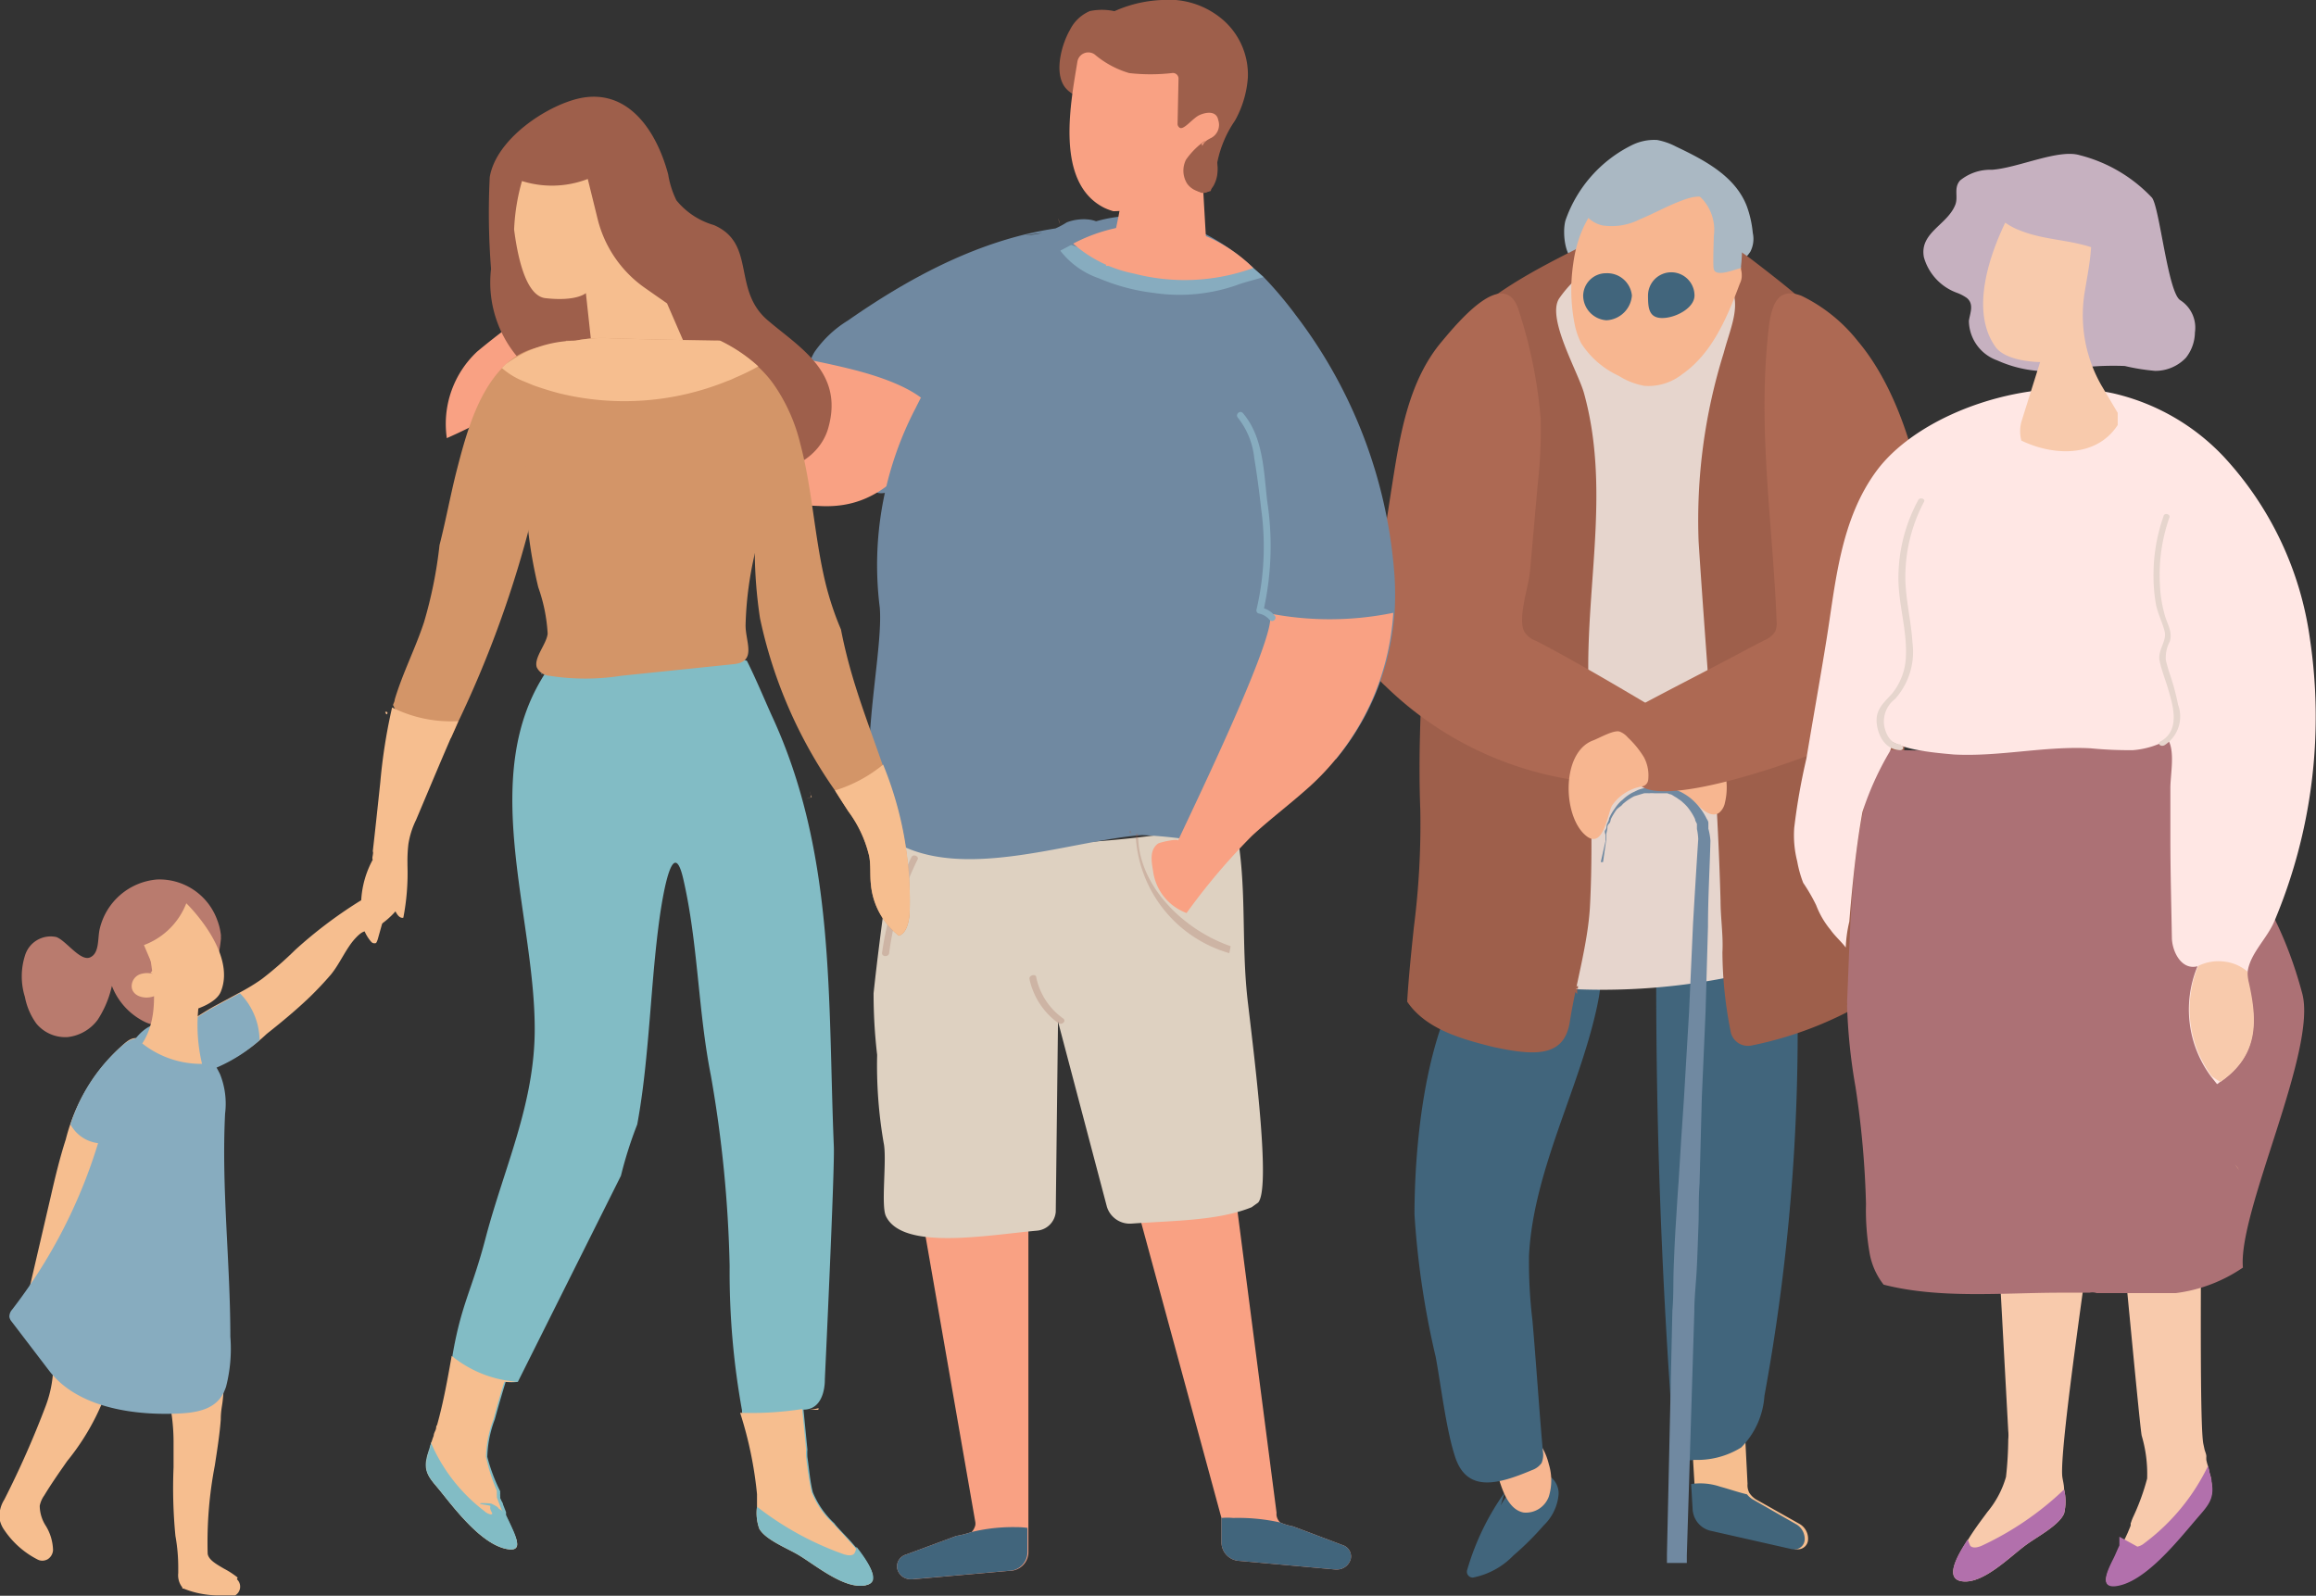 <svg xmlns="http://www.w3.org/2000/svg" width="123.57" height="85.15"><rect width="100%" height="100%" fill="#333333" stroke="none"/><g data-name="Layer 2"><g data-name="レイヤー 1"><path d="M96.47 82.14a.54.54 0 0 1-.6.53h-.06l-4.42-1a1.25 1.25 0 0 1-.9-1.14l-.08-1.34-.18-3 2.88.43.13 2.56a.81.81 0 0 0 0 .16.91.91 0 0 0 .1.33l.06.08a1.2 1.2 0 0 0 .29.26l2.31 1.3a.91.91 0 0 1 .47.83z" fill="#f6be8f"/><path d="M96.29 82.14a.54.54 0 0 1-.6.53h-.06l-4.42-1a1.25 1.25 0 0 1-.9-1.14l-.08-1.34a3.33 3.33 0 0 1 1.55.14c.48.13 1 .31 1.43.41a1.2 1.2 0 0 0 .29.26l2.36 1.35a.91.91 0 0 1 .43.79z" fill="#41657b"/><path d="M86.45 13.29c-1.17-.5-.36-1.76-1-.74a5.36 5.36 0 0 1-.64 1c-1.22 1.27-1.53-1.06-1.27-1.83a7.07 7.07 0 0 1 3.58-4 2.68 2.68 0 0 1 1.3-.25 3.6 3.6 0 0 1 1 .35c1.58.75 3.17 1.6 3.78 3.18a5.71 5.71 0 0 1 .32 1.43 1.49 1.49 0 0 1-.13 1c-.78 1.15-1.37.24-1.58-.62a5.57 5.57 0 0 0-.53-1.29c-.41-.86-4 2.13-4.83 1.77z" fill="#aab8c3"/><path d="M80.28 79.64a13.69 13.69 0 0 0-2 4.14.31.31 0 0 0 .31.4A4.08 4.08 0 0 0 80.75 83a15.2 15.2 0 0 0 1.61-1.6 2.59 2.59 0 0 0 .8-1.68 1.12 1.12 0 0 0-.47-.94 1.2 1.2 0 0 0-1.39.17 4.08 4.08 0 0 0-1.23 1.38z" fill="#41657c"/><path d="M79.59 77.82c.16.45.31.9.46 1.34.22.66.56 1.42 1.24 1.55a1.3 1.3 0 0 0 1.35-.86 2.93 2.93 0 0 0 0-1.71c-.17-.7-.57-1.49-1.28-1.56s-1.27.65-1.64 1.29c-.13.21-.12.61.11.55z" fill="#f7b690"/><path d="M81.47 49.51c-5.22 1.24-6 11-6 15.3a45.45 45.45 0 0 0 1.13 7.59c.28 1.5.54 3.75 1 5.22.6 2.06 2.28 1.61 4.13.83a1.06 1.06 0 0 0 .52-.38 1.15 1.15 0 0 0 .07-.64c-.19-2.08-.37-4.88-.56-7a26.25 26.25 0 0 1-.18-3.43c.23-4.49 2.63-8.78 3.6-13.15.26-1.18.46-2.52-.26-3.49a3.31 3.31 0 0 0-3.45-.85zm6.93-1.75q-.21 14.66.91 29.3a1 1 0 0 0 .18.61 1.08 1.08 0 0 0 .9.23 4.44 4.44 0 0 0 2.51-.66 4.31 4.31 0 0 0 1.24-2.75A107.83 107.83 0 0 0 95.9 53.2c0-1.83-.19-3.82-1.42-5.17a4.09 4.09 0 0 0-5.28-.53 1.33 1.33 0 0 0-.68 1.23z" fill="#41657c"/><path d="M93.89 50.76c-.13-2.81-.27-5.62-.4-8.43a38.6 38.6 0 0 1 .11-7.13c.25-1.84.77-3.65 1.09-5.48.57-3.23-1.2-6.32-1.43-9.58-.1-1.52 2.61-3.9 1.38-5s-4.57-1.93-6.33-1.88c-2.17.06-5 1.11-6.32 2.66-.88 1.07 1.36 2.26 1.41 3.58.12 2.58-1.34 7-1 9.62.21 1.76.68 2.35.7 4.12q.14 9.67.26 19.35v.16a34.49 34.49 0 0 0 9.58-.75 1.56 1.56 0 0 0 .74-.33 1.22 1.22 0 0 0 .21-.91z" fill="#e6d5cd"/><path d="M84 52.76h.19v-.16a.52.52 0 0 0-.19.16z" fill="#9e5f4b"/><path d="M101.18 26.92a17.57 17.57 0 0 0-.88-5.59c-1.2-3.08-4-5.3-6.69-7.37-3.06-2.36-5.65-2.6-9.21-.82-2.62 1.31-5.3 2.7-7.14 4.91-2.17 2.61-.75 6.31-.87 9.35-.21 5.23-.81 10.58-.61 15.82a43.06 43.06 0 0 1-.34 6.23c-.14 1.33-.28 2.66-.36 4 1 1.48 2.93 2 4.56 2.41 2.29.5 3.83.55 4.12-1.35s.95-4.08 1.07-6.1c.23-4.27-.1-8.53-.09-12.8 0-4.92 1.11-9.77-.22-14.61-.31-1.14-2-4-1.34-5.06a6.16 6.16 0 0 1 4.63-2.66 6.36 6.36 0 0 1 4.06 1.36c1.27 1.27.52 2.6.1 4.19a29.9 29.9 0 0 0-1.34 10.08c.41 6.39 1 12.78 1.17 19.17 0 .9.15 1.84.1 2.73a22 22 0 0 0 .43 4.19.94.94 0 0 0 1.12.79 19.78 19.78 0 0 0 7.17-3c.34-4.37.7-8.74 1-13.11s-.44-8.47-.44-12.76z" fill="#9e5f4b"/><path d="M83.88 52.76l.05.05.22.23v-.26h-.19z" fill="#9e5f4b"/><path d="M82.61 34.54c-.23-.12-.46-.25-.7-.36a1.19 1.19 0 0 1-.59-.49c-.35-.72.24-2.4.31-3.17l.42-4.74a25 25 0 0 0 .15-3.46 25.13 25.13 0 0 0-1.14-5.67c-.71-2.53-3.21.47-4.13 1.57-1.75 2.07-2.22 4.89-2.64 7.57s-.82 5.42-1.24 8.13a3.33 3.33 0 0 0 0 1.44 3.12 3.12 0 0 0 .86 1.24 18.35 18.35 0 0 0 14.83 5.12l1.44-2.79c-2.31-1.38-5.18-3.11-7.57-4.39z" fill="#ad6953"/><path d="M91.06 39.52c-.39-.15-.78-.26-1.17-.37a5.12 5.12 0 0 0-1.66 2.9 2.81 2.81 0 0 1 2.16.74c.38.36.88.87 1.32.59a.91.91 0 0 0 .32-.53 3.47 3.47 0 0 0-.97-3.33zm1.83-25.15v-.09a6.67 6.67 0 0 1-.16-2.1 3.63 3.63 0 0 0-.16-.81 9 9 0 0 0-.7-.68.48.48 0 0 1-.63 0c-.5-.38-1.14-.13-1.66.07-.71.28-1.38.65-2.08.94a3.32 3.32 0 0 1-2 .33 1.6 1.6 0 0 1-.75-.4 6 6 0 0 0-.44.92 7.18 7.18 0 0 0-.37 1.52 9.47 9.47 0 0 0 .06 3.15 4.11 4.11 0 0 0 .36 1.09 4.73 4.73 0 0 0 2 1.74 3.83 3.83 0 0 0 1.38.54 2.91 2.91 0 0 0 2-.61c1.6-1.11 2.4-3 3.09-4.85a.9.9 0 0 0 .1-.45 1.12 1.12 0 0 0-.04-.31z" fill="#f7b690"/><path d="M92.87 14.31c-.31.06-1.3.5-1.43.06-.06-.21 0-1.56 0-1.78a2.43 2.43 0 0 0-1.2-2.44c-.21-.11-.48-.26-.42-.49s.32-.24.53-.21c2.49.35 2.76 2.94 2.53 4.86z" fill="#aab8c3"/><path d="M87.45 42.41l.27-.08a2.51 2.51 0 0 1 .27 0 1.34 1.34 0 0 1 .28 0h.69l.13.05c.08 0 .17.07.25.12l.12.07.11.08a1.18 1.18 0 0 1 .22.17 2.05 2.05 0 0 1 .37.41 2.87 2.87 0 0 1 .28.48c0 .09.07.17.1.26v.27a3.07 3.07 0 0 1 .07.53c-.1 1.52-.19 3-.28 4.55L90.12 54l-.27 4.57-.15 2.23-.14 2.28c-.06.76-.1 1.52-.15 2.28s-.08 1.52-.11 2.28 0 1.53-.07 2.29l-.29 13v.47H90V83l.4-13c0-.76.09-1.52.13-2.28s.06-1.52.09-2.28 0-1.53.06-2.29l.06-2.28.06-2.29L91 54l.13-4.57c0-1.52.09-3 .13-4.57a3.29 3.29 0 0 0-.11-.64v-.31c0-.11-.09-.2-.13-.3a3.31 3.31 0 0 0-.8-1 3.11 3.11 0 0 0-.54-.35l-.3-.13h-1.11L88 42l-.31.06a2.81 2.81 0 0 0-.31.1l-.29.14a2.29 2.29 0 0 0-.51.37l-.12.1-.11.12a2.35 2.35 0 0 0-.19.25 2.43 2.43 0 0 0-.31.54c0 .1-.07.2-.11.3s0 .2-.08.3 0 .2 0 .3v.31L85.41 46h.12l.17-1.19v-.3l.06-.29c0-.09 0-.18.09-.27s.07-.18.11-.27a4 4 0 0 1 .3-.49 1.9 1.9 0 0 1 .24-.19l.1-.11.11-.09a3 3 0 0 1 .48-.31z" fill="#7089a1"/><path d="M93.43 34.53l.7-.36a1.23 1.23 0 0 0 .59-.48 1.17 1.17 0 0 0 .07-.56c-.2-5.15-1-10.05-.46-15.25.13-1.36.37-2.65 1.8-2.09a8.61 8.61 0 0 1 3 2.42c2.72 3.22 3.91 8.93 3.9 13 0 4.54-1.55 6.7-5.53 8.68-1.18.58-9.29 3.52-10.17 1.8l-1-2a1.27 1.27 0 0 1 .5-1.68c2.09-1.14 4.58-2.39 6.6-3.48z" fill="#ad6953"/><path d="M85 39.51c.3-.11 1.11-.58 1.42-.47a1.08 1.08 0 0 1 .43.31 5 5 0 0 1 .87 1.07 2.07 2.07 0 0 1 .22 1.19.4.4 0 0 1-.36.36A2.44 2.44 0 0 0 86 43c-.24.5-.46 2.26-1.32 1.64-1.31-.96-1.42-4.49.32-5.13z" fill="#f7b690"/><path d="M87.07 15.77a1.43 1.43 0 0 1-1.36 1.32 1.33 1.33 0 0 1-1.24-1.32 1.22 1.22 0 0 1 1.24-1.19 1.32 1.32 0 0 1 1.36 1.19zm3.34 0c0 .66-1 1.2-1.72 1.2s-.76-.54-.76-1.2a1.24 1.24 0 0 1 2.48 0z" fill="#41657c"/><path d="M104.69 84.38c1.16.16 2.64-1.41 3.49-2 .54-.39 1.69-1 1.95-1.62a2.74 2.74 0 0 0 0-1.28c0-.26-.08-.52-.1-.72-.14-1.69 1.53-12.65 1.7-14.29-.72.08-3.93-2-5.34-2.11l.76 14a2.22 2.22 0 0 1 0 .45 19.41 19.41 0 0 1-.12 2 5.14 5.14 0 0 1-1 1.88c-.17.24-.62.81-1 1.43-.69 1.01-1.26 2.14-.34 2.26z" fill="#f8caac"/><path d="M104.69 84.38c1.16.16 2.64-1.41 3.49-2 .54-.39 1.69-1 1.95-1.62a2.74 2.74 0 0 0 0-1.28 16.32 16.32 0 0 1-4.39 3c-.21.09-.48.16-.62 0a3.42 3.42 0 0 1-.13-.34c-.65.99-1.22 2.12-.3 2.24z" fill="#b270ac"/><path d="M112.94 84.59c1.53-.25 3.25-2.43 4.22-3.56.6-.7 1-1.06.82-2 0-.17-.07-.34-.11-.51a3.38 3.38 0 0 0-.08-.34 2.68 2.68 0 0 1-.07-.27 1.33 1.33 0 0 1 0-.19c0-.13-.07-.26-.1-.39l-.06-.28c-.29-1.42 0-18.08-.16-19.54-.61.54-1.13.66-3.26.9.25.06-2.68 1.18-1.6 1.12.18.77 1.58 16.3 1.73 17.08a7.14 7.14 0 0 1 .29 2.29 12.08 12.08 0 0 1-.77 2.1l-.06.15a.78.78 0 0 1-.05.14.61.61 0 0 1 0 .12l-.06.15-.1.24-.12.26a2 2 0 0 0-.1.21l-.08.17-.34.68c-.47.74-.88 1.63.06 1.47z" fill="#f8caac"/><path d="M113.08 82v.47c-.11.22-.2.46-.32.7-.36.71-.77 1.62.2 1.46 1.53-.25 3.25-2.43 4.22-3.56.6-.7 1-1.06.82-2 0-.17-.07-.34-.11-.51a3.38 3.38 0 0 0-.08-.34 11.18 11.18 0 0 1-3.39 4.12.85.85 0 0 1-.38.19" fill="#b270ac"/><path d="M111.86 69h4.24a8.15 8.15 0 0 0 3.57-1.36c-.27-3 4-11.64 3.16-14.65-1.7-6.33-4.65-7.72-6.75-14a76.75 76.75 0 0 1-15.82 1l.24-.64a12.21 12.21 0 0 0-.65 1.24.34.34 0 0 1 .15.41c-1.27 4-1.26 8.29-1.45 12.5a.33.33 0 0 1 0 .15A30.24 30.24 0 0 0 99 58a48.86 48.86 0 0 1 .56 6.25 13.3 13.3 0 0 0 .2 2.66 3.79 3.79 0 0 0 .74 1.64c3 .77 6.42.43 9.38.43h1.61a.66.66 0 0 1 .37.02z" fill="#ac7175"/><path d="M117 51.33a1.14 1.14 0 0 1-.53-.51 1.5 1.5 0 0 1 .53.51z" fill="#78bcc2"/><path d="M106.28 9.06c1.4-.1 3.54-1.12 4.68-.78a8 8 0 0 1 3.86 2.27c.41.54.85 5.07 1.51 5.47a1.74 1.74 0 0 1 .78 1.72 2.23 2.23 0 0 1-.48 1.35 2.25 2.25 0 0 1-1.64.7 11.15 11.15 0 0 1-1.62-.26 15.25 15.25 0 0 0-3.43.25 6.59 6.59 0 0 1-3.38-.55 2.27 2.27 0 0 1-1.51-2.11c.06-.41.29-.89-.11-1.22a2.3 2.3 0 0 0-.54-.28 2.84 2.84 0 0 1-1.75-1.89c-.25-1.31 1.24-1.72 1.67-2.79.18-.44-.1-.9.26-1.31a2.54 2.54 0 0 1 1.7-.57z" fill="#c6b1c0"/><path d="M123.25 34.12a17.86 17.86 0 0 0-4.64-9.79A11.71 11.71 0 0 0 112.8 21c-4.48-1-10.29 1-12.62 4.05-2 2.65-2.24 6.07-2.73 9.1-.34 2.11-.72 4.22-1.07 6.33a33.31 33.31 0 0 0-.65 3.7 5.64 5.64 0 0 0 .16 1.78 6.18 6.18 0 0 0 .32 1.15 9.43 9.43 0 0 1 .69 1.19 4.65 4.65 0 0 0 .77 1.32c.23.33.56.61.81.94a7 7 0 0 1 .19-1.38q.08-1 .18-2c.13-1.29.29-2.57.52-3.85a16.05 16.05 0 0 1 1.46-3.23c.18-.4.1-.74.37-1 0 0-.69.15-.65.16.59.74 2.59.9 3.69 1 2.44.13 4.86-.46 7.3-.33a21.36 21.36 0 0 0 2.26.1 4.5 4.5 0 0 0 1.87-.57c.4.64.12 1.92.13 2.64v2.64c0 1.76.05 3.51.08 5.27 0 .74.5 1.78 1.37 1.55a6 6 0 0 0 .73 5.9l.31.39a.71.71 0 0 0 .14-.1c2.07-1.42 2-3.28 1.52-5.29-.28-1.26.91-2.17 1.39-3.28a28.08 28.08 0 0 0 1.91-15.06z" fill="#ffe7e4"/><path d="M108.85 19.32l-1 3.19a1.93 1.93 0 0 0 0 1c1.7.82 4 .92 5.14-.83v-.65l-.86-1.45a7.55 7.55 0 0 1-.9-5c.13-.79.29-1.6.34-2.39-1.26-.41-2.52-.39-3.76-.88a3.52 3.52 0 0 1-.82-.43c-.77 1.6-1.94 4.72-.49 6.67.61.77 2.35.77 2.35.77zm9.62 38.41a3.17 3.17 0 0 1-.36-.23l-.09-.06a6 6 0 0 1-.73-5.9 2.44 2.44 0 0 1 1.37-.23 2.29 2.29 0 0 1 1.26.54 2.33 2.33 0 0 0 .07.59c.45 2.01.55 3.87-1.52 5.29z" fill="#f8caac"/><path d="M119.46 62.43l-.2-.28a1.67 1.67 0 0 1 .2.28z" fill="#f6be8f"/><path d="M115.44 27.53a9.41 9.41 0 0 0-.54 3.1 8.85 8.85 0 0 0 .13 1.62c.1.5.36 1 .47 1.47s-.38 1-.28 1.51.3 1 .44 1.47c.26.89.72 2.27-.4 2.87-.17.09 0 .3.22.2a1.82 1.82 0 0 0 .73-2.17 12.7 12.7 0 0 0-.42-1.58 7.15 7.15 0 0 1-.23-.79 1.81 1.81 0 0 1 .21-1c.15-.49-.1-.87-.25-1.34a7.1 7.1 0 0 1-.28-1.76 9.21 9.21 0 0 1 .51-3.52c.06-.17-.25-.26-.31-.09zm-14 12.19c-.61 0-.84-.62-.91-1a1.51 1.51 0 0 1 .58-1.42 3.76 3.76 0 0 0 .93-3c-.07-1.2-.39-2.38-.38-3.58a8.56 8.56 0 0 1 1-3.95c.08-.16-.23-.25-.31-.09a8.71 8.71 0 0 0-1.06 4.18c0 1.38.46 2.75.4 4.14a3.31 3.31 0 0 1-.73 2c-.38.43-.78.75-.83 1.31s.26 1.68 1.25 1.72c.21 0 .23-.25 0-.26z" fill="#e6d5cd"/><path d="M58.81 12c-5.1 0-9.71 2.41-13.58 5.11a5.92 5.92 0 0 0-1.77 1.67c-1 1.66.25 3.58 1.44 5.14l1.5 2a1 1 0 0 0 .47.39 1.17 1.17 0 0 0 1.07-.45c4-4.07 8.11-8.2 10.78-12.95a1.06 1.06 0 0 0 .19-.63c-.09-.64-1.27-.71-2-.41a4.3 4.3 0 0 1-2.21.68z" fill="#7089a1"/><path d="M28.69 19.05c.33.29 2.42 1.9 2.74 2.19a29.43 29.43 0 0 0 5.23 3.86 16 16 0 0 0 7.05 1.9c2.62.15 4.07-1.22 5.79-3.24a1.85 1.85 0 0 0 .52-1c.15-1.84-3.57-2.81-4.8-3.11a46.35 46.35 0 0 0-8.87-1.25 50.48 50.48 0 0 0-4.12-.64c-.14 0-1.18-.67-1.32-.68.01 1.02-1.39 1.42-2.22 1.97z" fill="#f9a183"/><path d="M29.76 17.62a3.73 3.73 0 0 0-.76-1.48 38.55 38.55 0 0 0-3.54 2.62 5.28 5.28 0 0 0-1.62 4.62 32.65 32.65 0 0 0 4.34-2.33c.85-1.23 0-2.62 1.35-3.31zM60.28 63l4.89 18v1.29a1 1 0 0 0 .95 1l5.12.46h.07a.76.76 0 0 0 .76-.57.63.63 0 0 0-.43-.73l-2.65-1a3.29 3.29 0 0 1-.69-.21l-.06-.07a.67.67 0 0 1-.13-.3.76.76 0 0 1 0-.15l-2.25-17.37z" fill="#f9a183"/><path d="M65.17 81v1.29a1 1 0 0 0 .95 1l5.12.46h.07a.76.76 0 0 0 .76-.57.63.63 0 0 0-.43-.73l-2.65-1a3.29 3.29 0 0 1-.69-.21 10.29 10.29 0 0 0-2.5-.24 3.41 3.41 0 0 0-.63 0z" fill="#41657c"/><path d="M54.87 65.09v17.73a1 1 0 0 1-1 1l-5.13.45h-.14a.73.73 0 0 1-.73-.57.66.66 0 0 1 .45-.74l2.7-1a5.18 5.18 0 0 0 .82-.21l.06-.07a.83.83 0 0 0 .14-.3.76.76 0 0 0 0-.15l-3.1-17.8z" fill="#f9a183"/><path d="M54.82 81.53v1.29a1 1 0 0 1-1 1l-5.13.45h-.09a.73.73 0 0 1-.73-.57.66.66 0 0 1 .45-.74l2.7-1a5.18 5.18 0 0 0 .82-.21 9.34 9.34 0 0 1 2.36-.26 4.34 4.34 0 0 1 .62.04z" fill="#41657c"/><path d="M66.59 53.57c-.41-3.36 0-6.38-.7-9.7a60.47 60.47 0 0 1-9 1.13A16.48 16.48 0 0 1 48 43.12l-.3 1L48 42c-.41 3.61-1 7.33-1.39 11a28 28 0 0 0 .19 3.29 24.3 24.3 0 0 0 .35 4.71c.18.86-.16 3.33.12 3.9.9 1.85 5.43 1 8.06.77a1.1 1.1 0 0 0 1-1l.12-10.16 2.61 9.89a1.28 1.28 0 0 0 1.35.89c2.27-.16 4.59-.15 6.37-.87l.35-.25c.66-.77-.13-7.12-.54-10.6z" fill="#ded1c1"/><path d="M66.87 14.3a11.56 11.56 0 0 0-.94-.79c-7.49-5.58-13.79 1.64-17.09 8.29a18.1 18.1 0 0 0-1.9 10.62c.25 3-2 11 1 12.62 3.67 1.94 9.25-.2 13-.48a25.88 25.88 0 0 1 2.75.28 2.73 2.73 0 0 0 1.31-.21 2.44 2.44 0 0 0 .78-.85l2-3a8.63 8.63 0 0 1 3.5-.27 13.61 13.61 0 0 0 3-6.68c.06-.39.1-.77.13-1.16a16.32 16.32 0 0 0 0-1.85 25.94 25.94 0 0 0-5.27-14 20.86 20.86 0 0 0-1.74-2.06z" fill="#7089a1"/><path d="M74.34 32.7a13.67 13.67 0 0 1-4.71 9.49c-.93.82-1.92 1.57-2.83 2.41a34 34 0 0 0-3.49 4.12 2.77 2.77 0 0 1-1.79-2.26c-.08-.47-.2-1.1.26-1.44.1-.08 1.14-.3 1.07-.15.44-1 5.79-11.95 4.81-12.15a16.88 16.88 0 0 0 6.68-.02zM56.47 11.66l.08.29a1.38 1.38 0 0 1-.08-.29z" fill="#f9a183"/><path d="M68 32.84a1.25 1.25 0 0 0-.56-.38 15.77 15.77 0 0 0 .17-5.73c-.18-1.54-.2-3.42-1.3-4.69-.15-.17-.41.07-.27.24a4.15 4.15 0 0 1 .88 2.16c.15.9.27 1.81.37 2.72a14.7 14.7 0 0 1-.25 5.37.17.17 0 0 0 .13.21 1 1 0 0 1 .57.34c.17.17.43-.08.26-.24z" fill="#87acbf"/><path d="M65.66 50.49c-2.65-.92-5-3.37-4.93-6 0 0-.48 0-.48-.07 0-.15.12-.12.11.06h.23a6.9 6.9 0 0 0 5 6.38zm-17.03-4.75a16.88 16.88 0 0 0-1.57 5.12c0 .21.35.21.38 0a15.79 15.79 0 0 1 1.52-5c.09-.15-.23-.32-.33-.12zm8.1 8.61a3.59 3.59 0 0 1-1.44-2.19c0-.22-.41-.13-.36.09a3.9 3.9 0 0 0 1.53 2.34c.19.14.45-.1.27-.24z" fill="#9e5d4e" opacity=".25"/><path d="M66.87 14.3a10.2 10.2 0 0 0-1-.79 2.1 2.1 0 0 0-.48.06 14.7 14.7 0 0 1-8.24-.5l-.57.3a.35.35 0 0 0 .05.08 4.41 4.41 0 0 0 2 1.4 10.67 10.67 0 0 0 2.93.78 9.27 9.27 0 0 0 4.44-.42c.24-.1.85-.26 1.41-.42z" fill="#87acbf"/><path d="M66.87 14.3a10.73 10.73 0 0 1-6.36.3 6.91 6.91 0 0 1-3.25-1.6 8.89 8.89 0 0 1 4.88-1 8.18 8.18 0 0 1 4.73 2.3z" fill="#f9a183"/><path d="M64.05 7.61l.38 6.58H59s.42-.67 1.19-5.62c.99-6.17 3.86-.96 3.86-.96z" fill="#f9a183"/><path d="M60.69 1.15a3.2 3.2 0 0 0-2.54-.56 2.11 2.11 0 0 0-1.06 1c-.44.76-.86 2.25-.28 3.05.47.63 1.51.73 2.18 1.13a11.43 11.43 0 0 1 2 1.43c1.01.86 1.83 1.8 2.7 2.8a.79.79 0 0 0 .43.29c.53.08.79-.63.83-1s0-.42 0-.63a6 6 0 0 1 .94-2.22 5.48 5.48 0 0 0 .69-2.32 3.87 3.87 0 0 0-1.26-3A4.42 4.42 0 0 0 62 0a6.84 6.84 0 0 0-3.43 1.08c-1 .7-2.32 2.57-1.35 3.71z" fill="#9e5f4b"/><path d="M65 6.41c-.09-.5-.62-.44-1-.27s-.88.88-1.09.65a.24.24 0 0 1-.08-.2l.05-2.4a.3.3 0 0 0-.36-.29 10.14 10.14 0 0 1-2.27 0 5.05 5.05 0 0 1-1.85-1 .59.59 0 0 0-.91.36c-.35 2.16-1.24 6.49 1.43 7.83a3.41 3.41 0 0 0 .48.18A5.49 5.49 0 0 0 64 8.76a.87.87 0 0 0 .11-.41c0-.57 0-.74.53-1a.79.79 0 0 0 .36-.94z" fill="#f9a183"/><path d="M64.12 7.68c-.05 0 .2-.14.16-.16a4.06 4.06 0 0 0-1 1 1.3 1.3 0 0 0 .06 1.28 1.1 1.1 0 0 0 1.26.39 1.66 1.66 0 0 0 0-.88zM42.31 18.19c-.43-.36-.88-.7-1.29-1.05-2-1.63-.63-4.13-2.93-5.13a4 4 0 0 1-2-1.32 4.91 4.91 0 0 1-.44-1.39c-.65-2.42-2.2-4.61-4.75-4.05-1.77.4-4.43 2.18-4.77 4.2a38.19 38.19 0 0 0 .07 4.9 6.17 6.17 0 0 0 1.68 5 5.67 5.67 0 0 0 1 .77l-1.15 1.81a1.89 1.89 0 0 0 2.36.79 5.28 5.28 0 0 0 2-1.6 7.11 7.11 0 0 0 1.13 0c1.66-.14 3.57-.7 4.84.47.86.8 1.11 2.18 2 2.95 1.35 1.15 3.6.1 4.12-1.66.66-2.26-.51-3.55-1.87-4.69z" fill="#9e5f4b"/><path d="M39.67 32.52a30.11 30.11 0 0 1-6.78.66 9.63 9.63 0 0 1-3.27-.3v1.74c0 .36 0 .72-.08 1.08 1.66.19 3.31.49 5 .59a12.1 12.1 0 0 0 5.05-.6 25.91 25.91 0 0 1 .08-3.17z" fill="#f6be8f"/><path d="M36.86 18.45v.06l-.19.28c.1-.11.14-.23.19-.34z" fill="#f67b6b"/><path d="M30.67 18.18h-.47a.5.5 0 0 1-.13.19.38.38 0 0 1-.21.1h-.11a3.59 3.59 0 0 0-2.79 1l-.21.21c-1.34 1.44-1.92 3.62-2.41 5.53-.32 1.28-.56 2.59-.89 3.88a23.31 23.31 0 0 1-.83 4.12c-.46 1.4-1.14 2.71-1.56 4.12 0 .1-.06.19-.09.29a3.81 3.81 0 0 0 1.47 1.65 1.77 1.77 0 0 0 1.62.11c.14-.29.27-.59.4-.89a57.9 57.9 0 0 0 3.69-10c.15-.6.28-1.2.39-1.81a37.34 37.34 0 0 1 .95-4.82 8.64 8.64 0 0 1 .31-.86 6.18 6.18 0 0 1 2.08-2.72c-.41-.07-.81-.09-1.21-.1z" fill="#d39568"/><path d="M35.59 16.19l-1.2-.84a6.35 6.35 0 0 1-2.51-3.69l-.52-2.11a5.31 5.31 0 0 1-3.51.11 11.12 11.12 0 0 0-.42 2.59c.22 1.71.69 3.55 1.67 3.66 1.67.19 2.16-.27 2.16-.27l.32 2.95a1.57 1.57 0 0 0 1 1.31c1.17.39 3.72 1.7 4.14-1.11zm7.65 26.03c0 .1 0 .21.07.31l-.32.1.27-.09z" fill="#f6be8f"/><path d="M48.53 48.8c-.05.45-.17 1-.57 1.13a3.92 3.92 0 0 1-1.49-2.71c-.06-.5 0-1-.09-1.52a6.48 6.48 0 0 0-1.12-2.41 68.7 68.7 0 0 1-.71-1.11 25 25 0 0 1-4-9.19 24.88 24.88 0 0 1-.28-3.56c0-1.06 0-2.11-.07-3.16a13.3 13.3 0 0 0-1.42-5.94c-.09-.15-.18-.3-.28-.45-.34-.51-.75-1-1.11-1.47l.1-.15a5.14 5.14 0 0 1 .88-.08 8.5 8.5 0 0 1 2.06 1.37 6 6 0 0 1 .88 1 9.4 9.4 0 0 1 1.39 3.13c.64 2.41.75 4.94 1.33 7.37a16.08 16.08 0 0 0 .84 2.54c.1.52.21 1 .35 1.55.49 1.91 1.22 3.79 1.87 5.67a19.1 19.1 0 0 1 1.44 7.99z" fill="#d39568"/><path d="M48.53 48.8c-.05.45-.17 1-.57 1.13a3.92 3.92 0 0 1-1.49-2.71c-.06-.5 0-1-.09-1.52a6.48 6.48 0 0 0-1.12-2.41 68.7 68.7 0 0 1-.71-1.11 7.51 7.51 0 0 0 2.57-1.38 19.1 19.1 0 0 1 1.41 8zM20.6 38.09l-.05-.09a.09.09 0 0 1 .11 0c.05.08-.06.16-.06.09zm.32-.34a29.55 29.55 0 0 0-.63 4c-.13 1.23-.26 2.45-.4 3.68.06.09-.07.37 0 .44a5.11 5.11 0 0 0-.61 2.84 2.17 2.17 0 0 0 .52 1.54.23.23 0 0 0 .23.08c.06 0 .09-.12.12-.19l.42-1.5a.39.39 0 0 1 .1-.19c.14-.12.34 0 .44.2s.24.36.41.32a12.51 12.51 0 0 0 .22-2.8v-.13a7.74 7.74 0 0 1 .05-1 4.52 4.52 0 0 1 .41-1.29c.72-1.7 1.5-3.58 2.25-5.27a7 7 0 0 1-3.53-.73z" fill="#f6be8f"/><path d="M29.13 35.68l-.13.09-.13.21a1.09 1.09 0 0 0 .33-.27z" fill="#78bcc2"/><path d="M45.65 82.55c-.46-.55-.95-1-1.13-1.26a4.69 4.69 0 0 1-1.15-1.66c-.15-.57-.2-1.28-.29-1.87a2.83 2.83 0 0 1 0-.41l-.21-2.13c1.2 0 1.14-1.62 1.14-1.62s.53-11.21.48-12.41c-.33-7.88.1-15.64-3.31-23-.32-.7-.86-2-1.33-2.93a3.2 3.2 0 0 0-1.27-.2 13 13 0 0 1-3.28.55c-.27.06-.55.11-.82.15a24.35 24.35 0 0 1-3 .15 7.83 7.83 0 0 1-2.26-.18c-3.79 5.54-.69 13-.69 19.18 0 4-1.63 7.38-2.62 11.15-.73 2.8-1.29 3.48-1.77 6.28v.06c-.22 1.24-.44 2.48-.78 3.69 0 .08-.05.16-.07.24s-.08.22-.11.33l-.06.16A2.09 2.09 0 0 1 23 77l-.09.29c-.05.15-.09.29-.13.43-.21.81.12 1.13.63 1.74.81 1 2.24 2.92 3.61 3.17.88.17.53-.61.24-1.23l-.26-.56v-.15l-.07-.18-.09-.23c0-.07-.06-.14-.09-.21l-.06-.13v-.11a.56.56 0 0 1 0-.12.5.5 0 0 1 0-.13 9.38 9.38 0 0 1-.69-1.84 6.06 6.06 0 0 1 .4-2c.18-.66.37-1.32.58-2a2.88 2.88 0 0 0 .65 0l5.5-11A21.85 21.85 0 0 1 34 60c.23-1.25.38-2.5.5-3.76.25-2.53.37-5.07.74-7.59.13-.82.66-4.19 1.22-1.73.79 3.44.78 7 1.47 10.48a66.32 66.32 0 0 1 1 10.16 41.35 41.35 0 0 0 .66 7.7v.1a20.67 20.67 0 0 1 .9 4.34v.67a2.52 2.52 0 0 0 .12 1.17c.31.58 1.49 1.05 2.05 1.38.88.51 2.46 1.86 3.59 1.65.75-.14.14-1.15-.6-2.02z" fill="#82bcc5"/><path d="M27.05 82.66c-1.37-.25-2.8-2.17-3.61-3.17-.51-.61-.84-.93-.63-1.74 0-.14.08-.28.13-.43L23 77a2.09 2.09 0 0 0 .08-.23l.06-.16c0-.11.07-.22.11-.33s0-.16.07-.24c.34-1.21.56-2.45.78-3.69a6.2 6.2 0 0 0 3.46 1.38 2.88 2.88 0 0 1-.65 0c-.21.66-.4 1.32-.58 2a6.06 6.06 0 0 0-.4 2 9.38 9.38 0 0 0 .58 1.82.5.5 0 0 0 0 .13.56.56 0 0 0 0 .12v.11a.69.69 0 0 1 .05.13l.08.21.09.23.08.18.06.15.27.59c.44.65.79 1.43-.09 1.26zm16.61-7.43h-.49a3 3 0 0 0 .51-.09.81.81 0 0 0-.02.09zm2.49 9.37c-1.13.21-2.71-1.14-3.59-1.65-.56-.33-1.74-.8-2.05-1.38a2.52 2.52 0 0 1-.12-1.17v-.67a20.67 20.67 0 0 0-.9-4.34 18 18 0 0 0 3.31-.2l.21 2.15a2.93 2.93 0 0 0 0 .41 18.69 18.69 0 0 0 .29 1.87 4.64 4.64 0 0 0 1.15 1.67c.18.21.67.71 1.13 1.25.81.88 1.42 1.89.57 2.06z" fill="#f6be8f"/><path d="M27.05 82.66c-1.37-.25-2.8-2.17-3.61-3.17-.51-.61-.84-.93-.63-1.74 0-.14.08-.28.13-.43L23 77a9.11 9.11 0 0 0 2.84 3.63.72.72 0 0 0 .33.18c.25 0-.09-.19 0-.44 0-.05-.56-.09-.56-.14s.59 0 .59 0 .35.16.38.23.2.12.23.18.11.1.13.15.21.39.3.59c.3.67.69 1.45-.19 1.28zm19.1 1.94c-1.13.21-2.71-1.14-3.59-1.65-.56-.33-1.74-.8-2.05-1.38a2.52 2.52 0 0 1-.12-1.17A16.45 16.45 0 0 0 45 82.93c.21.07.49.12.6-.06a1.26 1.26 0 0 0 .1-.33c.69.88 1.3 1.89.45 2.06z" fill="#82bcc5"/><path d="M4.65 69.89A11 11 0 0 0 3 70.9a3.29 3.29 0 0 0-.49.42l.33 1v.3a6.25 6.25 0 0 1-.4 2.4 50.1 50.1 0 0 1-2.21 5 1.7 1.7 0 0 0-.26 1 1.5 1.5 0 0 0 .27.64 4.73 4.73 0 0 0 1.77 1.56.54.54 0 0 0 .25.06.6.6 0 0 0 .29-.08.62.62 0 0 0 .28-.49 2.61 2.61 0 0 0-.38-1.28 2 2 0 0 1-.33-1.08 1.44 1.44 0 0 1 .24-.55c.38-.63.81-1.24 1.22-1.83A12.73 12.73 0 0 0 6.07 73a9.92 9.92 0 0 0-.21-3.7c-.41.2-.81.39-1.21.59zm8.03 14.29a4.46 4.46 0 0 0-.72-.47c-.43-.25-.84-.48-.88-.81a21.66 21.66 0 0 1 .38-4.69c.14-.9.27-1.76.32-2.47 0-.41.06-.67.09-.9s.07-.65.09-1.28a30.84 30.84 0 0 0-.08-3.28v-.24h-.5a6.75 6.75 0 0 0-2.58.11l-.22.07v.23c0 .44.07.89.1 1.32 0 .66.08 1.35.19 2 0 .39.11.71.16 1A10.38 10.38 0 0 1 9.26 77v1.3a26.56 26.56 0 0 0 .1 3.66 9.41 9.41 0 0 1 .15 1.72v.26a1.05 1.05 0 0 0 .22.77v.06h.07a4.77 4.77 0 0 0 .86.26 5.23 5.23 0 0 0 .84.1h1.05a.54.54 0 0 0 .09-.86z" fill="#f6be8f"/><path d="M9.19 54.47h.06a.53.53 0 0 1 .31-.6 2.87 2.87 0 0 0 1.65-1.45 8.18 8.18 0 0 0 .58-2.35.58.58 0 0 1 0-.14 3.19 3.19 0 0 0-.19-.81 3.28 3.28 0 0 0-3.21-2.19 3.43 3.43 0 0 0-3.07 2.64c-.12.5 0 1.3-.52 1.52S3.52 50.18 3 50a1.43 1.43 0 0 0-1.67 1 3.67 3.67 0 0 0 0 2.2 3.55 3.55 0 0 0 .61 1.42 2 2 0 0 0 1.67.72 2.31 2.31 0 0 0 1.6-.92 5.48 5.48 0 0 0 .76-1.81 3.56 3.56 0 0 0 1.57 1.82c.79.45.92.15 1.65.04z" fill="#b97b6e"/><path d="M2.71 63.84l-1.56 6.71a1.33 1.33 0 0 0 1.61-.42v.07-.1a1.42 1.42 0 0 0 .27-.55 26.48 26.48 0 0 0 1.48-4.08c.22-.78.4-1.57.69-2.32a1.67 1.67 0 0 0 .08-.2q.21-.48.45-.93c.28-.54.58-1.06.86-1.6a17.88 17.88 0 0 0 1.3-3.35c.16-.55.21-1.31-.27-1.57s-.78 0-1.11.3a10 10 0 0 0-3 5c-.32.99-.57 2.03-.8 3.04z" fill="#f6be8f"/><path d="M7.64 55.49c-.36-.19-.78 0-1.11.3A9.31 9.31 0 0 0 3.76 60a1.94 1.94 0 0 0 1.94 1 .92.92 0 0 1 .53.15l.38-.71a17.88 17.88 0 0 0 1.3-3.35c.16-.58.21-1.34-.27-1.6z" fill="#87acbf"/><path d="M16.53 53.2c.39-.38.76-.77 1.12-1.19.48-.58.81-1.4 1.3-1.93s.51-.3 1.12-.59a4.43 4.43 0 0 0 1.46-1.43c-1.05-.29-1.51-.5-2.44.09a23.94 23.94 0 0 0-3.33 2.53A19.59 19.59 0 0 1 14 52.22l-.17.12c-.28.19-.56.36-.85.52-.51.28-1 .54-1.54.83a15.86 15.86 0 0 0-2.8 2c-.41.38-.84 1-.57 1.48a1.08 1.08 0 0 0 1.08.4 9 9 0 0 0 5.08-2.4c.77-.61 1.56-1.26 2.3-1.97z" fill="#f6be8f"/><path d="M12.8 53l-1.36.73a15.86 15.86 0 0 0-2.8 2c-.41.38-.84 1-.57 1.48a1.08 1.08 0 0 0 1.08.4 8.55 8.55 0 0 0 4.7-2.1A3.65 3.65 0 0 0 12.8 53z" fill="#87acbf"/><path d="M12.06 74a8.11 8.11 0 0 0 .23-2.67c0-4-.48-7.9-.28-11.91a4.23 4.23 0 0 0-.27-2.1c-.53-1.11-2-3.05-3.4-2.69-2 .53-2.6 4.74-3.15 6.51a27.72 27.72 0 0 1-4.55 8.75.56.56 0 0 0-.14.38.53.53 0 0 0 .12.25l2 2.62c1.57 2.06 4.75 2.41 7.05 2.28 1.43-.08 2.09-.52 2.39-1.42z" fill="#87acbf"/><path d="M8.68 53.59a4.19 4.19 0 0 0 1.75.33v-.06s1.1-.32 1.35-.94c.87-2.11-1.84-4.72-1.84-4.72a3.87 3.87 0 0 1-2.26 2.23l.63 1.48a5.1 5.1 0 0 1 .37 1.68z" fill="#f6be8f"/><path d="M8 51c.25 1.58.46 3.36-.41 4.68a5.08 5.08 0 0 0 3.19 1.09 8.92 8.92 0 0 1-.14-3.41c.12-.53.32-1.13 0-1.57a1.18 1.18 0 0 0-.46-.36A6 6 0 0 0 9.13 51a1.23 1.23 0 0 0-.6 0 .49.49 0 0 0-.37.45s0 .09.05.1.08-.06 0-.07z" fill="#f6be8f"/><path d="M8.26 52a1.16 1.16 0 0 0-.82 0 .68.68 0 0 0-.41.7c.07.44.6.59 1 .51a1.16 1.16 0 0 0 .73-.45.74.74 0 0 0 0-.85.45.45 0 0 0-.73 0z" fill="#f6be8f"/><path d="M40.55 27.88c-.08.51-.16 1-.25 1.55a18.75 18.75 0 0 0-.52 3.94c0 .9.61 1.94-.63 2.07l-6 .62a12.36 12.36 0 0 1-3.84 0 .81.81 0 0 1-.67-.45c-.17-.51.53-1.25.58-1.8a8.82 8.82 0 0 0-.5-2.47 25 25 0 0 1-.52-2.87 24 24 0 0 1 .17-6.67 10.05 10.05 0 0 1 .13-1.23 3.33 3.33 0 0 1 .5-1.4 2.54 2.54 0 0 1 .86-.71l.21-.1a3 3 0 0 1 .6-.18 7.62 7.62 0 0 1 1.91-.13c2.86.09 5.82.13 5.82.13a12.63 12.63 0 0 1 .81 2c.84 2.47 1.61 6.04 1.34 7.7z" fill="#d39568"/><path d="M40.46 19.55a12 12 0 0 1-1.25.61 2.83 2.83 0 0 1-.4.17 14.58 14.58 0 0 1-9 .65q-.68-.18-1.35-.42l-.46-.19a4.08 4.08 0 0 1-1.22-.73l.21-.21a6.32 6.32 0 0 1 3.71-1.25 7.62 7.62 0 0 1 1.91-.13c2.86.09 5.82.13 5.82.13a8.5 8.5 0 0 1 2.03 1.37z" fill="#f6be8f"/></g></g></svg>